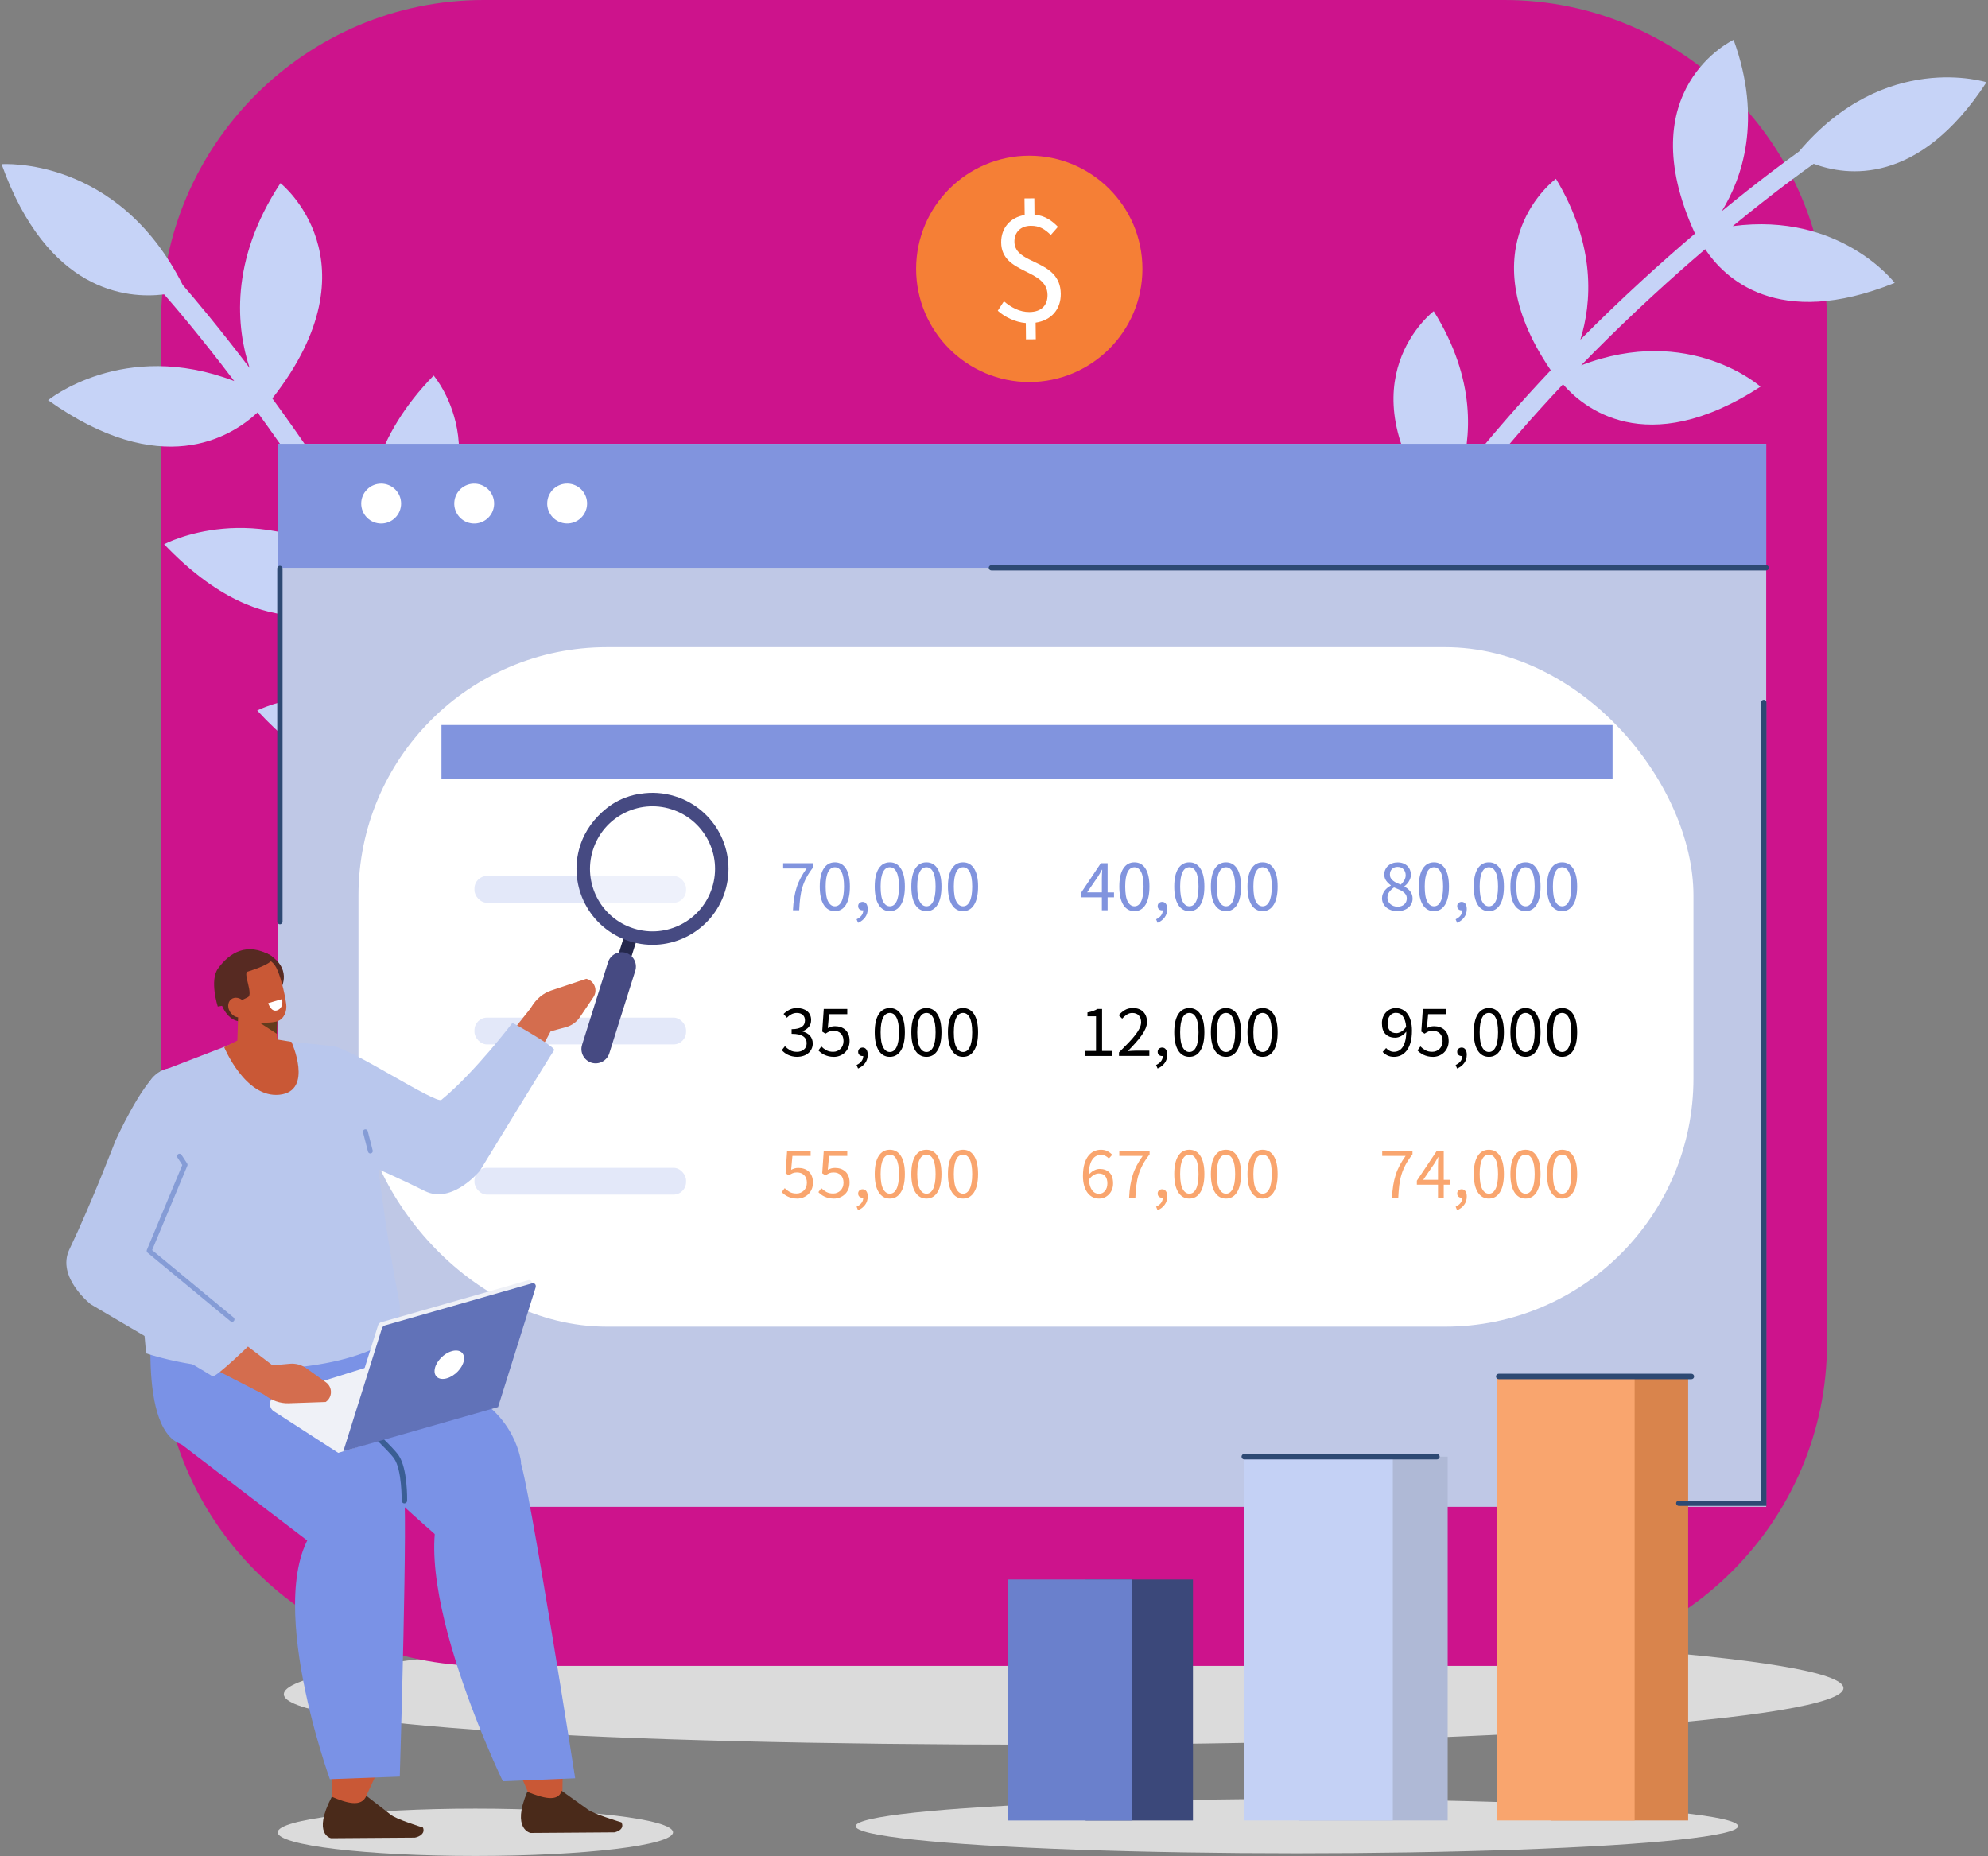 <?xml version="1.0" encoding="UTF-8"?><svg id="Layer_2" xmlns="http://www.w3.org/2000/svg" viewBox="0 0 630 588.16"><rect x="0" y="0" width="630" height="588.16" fill="#808080" stroke="none"/><defs><style>.cls-1,.cls-2{fill:none;}.cls-2{opacity:.38;}.cls-3{fill:#f57f36;}.cls-4{fill:#f9a56e;}.cls-5{fill:#e3e8f9;}.cls-6,.cls-7{fill:#fff;}.cls-8,.cls-9{fill:#eff1f7;}.cls-10{fill:#8194de;}.cls-11{fill:#6a80cc;}.cls-12{fill:#8c8073;}.cls-13{fill:#859cd6;}.cls-14{fill:#bfc8e6;}.cls-15{fill:#cd138c;}.cls-16{fill:#c4d1f5;}.cls-17{fill:#dbdbdb;}.cls-18,.cls-19{fill:#d46d4e;}.cls-20{fill:#afb9d6;}.cls-21{fill:#d9844c;}.cls-22{fill:#c6d3f7;}.cls-23,.cls-24{fill:#c95836;}.cls-25{fill:#25284d;}.cls-26{fill:#464a82;}.cls-27{fill:#2d4973;}.cls-28{fill:#3b487a;}.cls-29{fill:#3a5e94;}.cls-30{fill:#7a92e6;}.cls-31{fill:#572a22;}.cls-31,.cls-32,.cls-33,.cls-34,.cls-24,.cls-19,.cls-35,.cls-9,.cls-7{fill-rule:evenodd;}.cls-32{fill:#633c1d;}.cls-33{fill:#4a2a1a;}.cls-34{fill:#6172b8;}.cls-35{fill:#b9c7ed;}</style></defs><g id="image"><rect class="cls-1" width="630" height="580"/><path class="cls-17" d="m584.19,534.95c0,9.92-113.6,17.95-253.74,17.95-140.14,0-240.51-6.09-240.51-16.01,0-9.92,100.38-19.9,240.51-19.9,140.14,0,253.74,8.04,253.74,17.95Z"/><path class="cls-15" d="m476.75,527.93c56.23,0,102.23-45.97,102.23-102.2V102.2c0-56.21-46-102.2-102.23-102.2H153.25C97.02,0,51.02,46,51.02,102.2v323.52c0,56.24,46,102.2,102.23,102.2h323.5Z"/><path class="cls-22" d="m454.33,98.59c13.61,21.76,11.96,40.36,8.34,51.94,9.64-12.19,19.44-23.32,28.77-33.2-27.13-39.76,1.64-60.67,1.64-60.67,12.8,21.32,11.33,39.41,7.74,50.99.04-.04.09-.09.13-.13,12.92-13.01,25.38-24.28,36.2-33.49-21.06-45.88,12.23-61.41,12.23-61.41,9.28,25.53,2.58,44.03-3.74,54.31,11.58-9.5,20.4-15.99,24.48-18.92,27.21-32.24,59.39-21.93,59.39-21.93-21.55,33.01-44.44,29.7-54.75,25.83-3.2,2.26-12.69,9.11-25.66,19.76,34.16-4.53,51.33,17.98,51.33,17.98-37.29,15.05-54.11-1.72-60.05-10.68-10.59,9.04-22.75,20.07-35.35,32.76-1.31,1.32-2.63,2.67-3.97,4.05,34.38-13.22,56.85,6.76,56.85,6.76-36.49,23.68-56.57,6.24-62.59-.76-9.78,10.38-20.08,22.16-30.14,35.08,33.15-12.48,55.19,6.41,55.19,6.41-33.92,22.9-53.98,9.16-61.35,1.71-21.03,28.34-40.29,61.62-50.64,97.62-.45,1.56-2.07,2.46-3.63,2.01-.31-.09-.6-.23-.85-.4-1.01-.69-1.52-1.98-1.16-3.23,10.66-37.08,30.53-71.26,52.14-100.25-29.59-40.17-.52-62.13-.52-62.13Z"/><path class="cls-22" d="m167.9,173.29c-19.94,19.63-22.91,39.78-22,52.97-7.13-15.37-14.71-29.65-22.1-42.49,38.84-35.3,13.63-64.76,13.63-64.76-18.97,19.37-21.99,38.93-21.12,52.11-.03-.06-.07-.12-.1-.17-10.41-17.06-20.77-32.18-29.91-44.69,33.95-43.33,2.58-68.22,2.58-68.22-16.3,24.72-13.88,46.05-9.79,58.54-9.88-13.01-17.58-22.12-21.17-26.26C37.23,49.25.5,52.03.5,52.03c14.49,40.46,39.61,42.74,51.52,41.26,2.82,3.2,11.15,12.87,22.21,27.46-35.08-13.45-58.99,6.07-58.99,6.07,35.74,25.4,57.82,11.88,66.39,3.88,8.94,12.27,19.04,27.04,29.19,43.69,1.05,1.73,2.12,3.5,3.19,5.3-33.11-22.73-62-7.23-62-7.23,32.71,34.35,58.41,20.95,66.57,15.04,7.75,13.49,15.68,28.58,23.08,44.84-31.99-21.63-60.15-7.18-60.15-7.18,30.17,32.88,54.92,23.38,64.63,17.35,15.12,35.38,27.13,75.55,28.98,116.35.08,1.76,1.58,3.13,3.34,3.05.35-.02.69-.09,1-.21,1.25-.48,2.11-1.72,2.05-3.13-1.91-42.02-14.33-83.3-29.9-119.52,41.55-35.11,16.29-65.76,16.29-65.76Z"/><rect class="cls-14" x="88.09" y="140.64" width="471.62" height="336.87"/><rect class="cls-10" x="88.09" y="140.64" width="471.62" height="39.3"/><circle class="cls-6" cx="120.79" cy="159.58" r="6.32" transform="translate(-77.46 132.16) rotate(-45)"/><circle class="cls-6" cx="150.27" cy="159.58" r="6.32" transform="translate(-31.32 282.35) rotate(-80.78)"/><circle class="cls-6" cx="179.75" cy="159.58" r="6.32" transform="translate(-16.87 297.86) rotate(-76.72)"/><rect class="cls-6" x="113.6" y="205.1" width="423.06" height="215.32" rx="78.69" ry="78.69"/><rect class="cls-10" x="139.9" y="229.76" width="371.12" height="17.19"/><rect class="cls-5" x="150.36" y="277.59" width="67.06" height="8.49" rx="3.98" ry="3.98"/><rect class="cls-5" x="150.36" y="322.49" width="67.06" height="8.49" rx="3.98" ry="3.98"/><rect class="cls-5" x="150.36" y="370.08" width="67.06" height="8.49" rx="3.98" ry="3.98"/><path class="cls-10" d="m251.66,284.61c.19-1.17.45-2.28.78-3.33.33-1.05.76-2.07,1.28-3.05.52-.98,1.15-1.98,1.88-3.01h-7.42v-1.66h9.6v1.19c-.89,1.12-1.61,2.2-2.16,3.22-.55,1.03-.99,2.07-1.32,3.14-.33,1.07-.56,2.2-.71,3.39-.15,1.19-.25,2.51-.32,3.96h-1.98c.06-1.4.19-2.69.37-3.85Z"/><path class="cls-10" d="m264.57,288.74c-1.51,0-2.69-.67-3.53-2.01-.84-1.34-1.26-3.26-1.26-5.77s.42-4.41,1.26-5.72c.84-1.31,2.02-1.96,3.53-1.96s2.66.65,3.5,1.96c.84,1.31,1.26,3.22,1.26,5.72s-.42,4.43-1.26,5.77c-.84,1.34-2.01,2.01-3.5,2.01Zm0-1.54c.44,0,.83-.12,1.18-.36.35-.24.65-.62.91-1.12.26-.51.46-1.15.6-1.94.14-.79.21-1.72.21-2.81s-.07-2.02-.21-2.8c-.14-.78-.34-1.41-.6-1.9-.26-.49-.56-.85-.91-1.09-.35-.23-.74-.35-1.18-.35s-.83.12-1.19.35c-.36.23-.67.6-.92,1.09-.26.49-.46,1.12-.6,1.9-.14.78-.21,1.71-.21,2.8,0,2.18.27,3.76.81,4.75.54.99,1.24,1.48,2.11,1.48Z"/><path class="cls-10" d="m271.46,291.31c.65-.3,1.17-.69,1.54-1.17.37-.48.56-1.04.56-1.68-.05.02-.12.02-.23.02-.37,0-.7-.11-.97-.34-.27-.23-.41-.56-.41-.99s.14-.75.42-.99c.28-.24.61-.36,1-.36.5,0,.89.2,1.18.61.29.4.43.96.43,1.66,0,1.01-.27,1.89-.82,2.64-.55.75-1.29,1.32-2.24,1.73l-.47-1.12Z"/><path class="cls-10" d="m281.99,288.74c-1.51,0-2.69-.67-3.53-2.01-.84-1.34-1.26-3.26-1.26-5.77s.42-4.41,1.26-5.72c.84-1.31,2.02-1.96,3.53-1.96s2.66.65,3.5,1.96c.84,1.31,1.26,3.22,1.26,5.72s-.42,4.43-1.26,5.77c-.84,1.34-2.01,2.01-3.5,2.01Zm0-1.54c.44,0,.83-.12,1.18-.36.35-.24.65-.62.91-1.12.26-.51.46-1.15.6-1.94.14-.79.21-1.72.21-2.81s-.07-2.02-.21-2.8c-.14-.78-.34-1.41-.6-1.9-.26-.49-.56-.85-.91-1.09-.35-.23-.74-.35-1.18-.35s-.83.12-1.19.35c-.36.23-.67.6-.92,1.09-.26.49-.46,1.12-.6,1.9-.14.78-.21,1.71-.21,2.8,0,2.18.27,3.76.81,4.75.54.99,1.24,1.48,2.11,1.48Z"/><path class="cls-10" d="m293.59,288.74c-1.51,0-2.69-.67-3.53-2.01-.84-1.34-1.26-3.26-1.26-5.77s.42-4.41,1.26-5.72c.84-1.31,2.02-1.96,3.53-1.96s2.66.65,3.5,1.96c.84,1.31,1.26,3.22,1.26,5.72s-.42,4.43-1.26,5.77c-.84,1.34-2.01,2.01-3.5,2.01Zm0-1.54c.44,0,.83-.12,1.18-.36.35-.24.65-.62.91-1.12.26-.51.46-1.15.6-1.94.14-.79.21-1.72.21-2.81s-.07-2.02-.21-2.8c-.14-.78-.34-1.41-.6-1.9-.26-.49-.56-.85-.91-1.09-.35-.23-.74-.35-1.18-.35s-.83.12-1.19.35c-.36.23-.67.6-.92,1.09-.26.49-.46,1.12-.6,1.9-.14.78-.21,1.71-.21,2.8,0,2.18.27,3.76.81,4.75.54.99,1.24,1.48,2.11,1.48Z"/><path class="cls-10" d="m305.19,288.74c-1.51,0-2.69-.67-3.53-2.01-.84-1.34-1.26-3.26-1.26-5.77s.42-4.41,1.26-5.72c.84-1.31,2.02-1.96,3.53-1.96s2.66.65,3.5,1.96c.84,1.31,1.26,3.22,1.26,5.72s-.42,4.43-1.26,5.77c-.84,1.34-2.01,2.01-3.5,2.01Zm0-1.54c.44,0,.83-.12,1.18-.36.35-.24.65-.62.91-1.12.26-.51.46-1.15.6-1.94.14-.79.21-1.72.21-2.81s-.07-2.02-.21-2.8c-.14-.78-.34-1.41-.6-1.9-.26-.49-.56-.85-.91-1.09-.35-.23-.74-.35-1.18-.35s-.83.12-1.19.35c-.36.23-.67.6-.92,1.09-.26.49-.46,1.12-.6,1.9-.14.78-.21,1.71-.21,2.8,0,2.18.27,3.76.81,4.75.54.99,1.24,1.48,2.11,1.48Z"/><path class="cls-10" d="m353.03,284.35h-2.03v4.11h-1.82v-4.11h-6.7v-1.26l6.37-9.53h2.15v9.25h2.03v1.54Zm-3.85-1.54v-4.32c0-.4.01-.88.03-1.44.02-.55.05-1.03.08-1.44h-.09c-.19.36-.38.71-.58,1.05-.2.34-.41.69-.63,1.05l-3.48,5.09h4.67Z"/><path class="cls-10" d="m359.5,288.74c-1.51,0-2.69-.67-3.53-2.01-.84-1.34-1.26-3.26-1.26-5.77s.42-4.41,1.26-5.72c.84-1.31,2.02-1.96,3.53-1.96s2.66.65,3.5,1.96c.84,1.31,1.26,3.22,1.26,5.72s-.42,4.43-1.26,5.77c-.84,1.34-2.01,2.01-3.5,2.01Zm0-1.54c.44,0,.83-.12,1.18-.36.35-.24.65-.62.91-1.12.26-.51.46-1.15.6-1.94.14-.79.21-1.72.21-2.81s-.07-2.02-.21-2.8c-.14-.78-.34-1.41-.6-1.9-.26-.49-.56-.85-.91-1.09-.35-.23-.74-.35-1.18-.35s-.83.12-1.19.35c-.36.23-.67.6-.92,1.09-.26.49-.46,1.12-.6,1.9-.14.78-.21,1.71-.21,2.8,0,2.18.27,3.76.81,4.75.54.99,1.24,1.48,2.11,1.48Z"/><path class="cls-10" d="m366.38,291.31c.65-.3,1.17-.69,1.54-1.17.37-.48.56-1.04.56-1.68-.05.02-.12.02-.23.02-.37,0-.7-.11-.97-.34-.27-.23-.41-.56-.41-.99s.14-.75.42-.99c.28-.24.61-.36,1-.36.5,0,.89.2,1.18.61.29.4.43.96.43,1.66,0,1.01-.27,1.89-.82,2.64-.55.75-1.29,1.32-2.24,1.73l-.47-1.12Z"/><path class="cls-10" d="m376.91,288.74c-1.51,0-2.69-.67-3.53-2.01-.84-1.34-1.26-3.26-1.26-5.77s.42-4.41,1.26-5.72c.84-1.31,2.02-1.96,3.53-1.96s2.66.65,3.5,1.96c.84,1.31,1.26,3.22,1.26,5.72s-.42,4.43-1.26,5.77c-.84,1.34-2.01,2.01-3.5,2.01Zm0-1.54c.44,0,.83-.12,1.18-.36.35-.24.65-.62.91-1.12.26-.51.46-1.15.6-1.94.14-.79.21-1.72.21-2.81s-.07-2.02-.21-2.8c-.14-.78-.34-1.41-.6-1.9-.26-.49-.56-.85-.91-1.09-.35-.23-.74-.35-1.18-.35s-.83.12-1.19.35c-.36.23-.67.6-.92,1.09-.26.49-.46,1.12-.6,1.9-.14.78-.21,1.71-.21,2.8,0,2.18.27,3.76.81,4.75.54.99,1.24,1.48,2.11,1.48Z"/><path class="cls-10" d="m388.52,288.74c-1.51,0-2.69-.67-3.53-2.01-.84-1.34-1.26-3.26-1.26-5.77s.42-4.41,1.26-5.72c.84-1.31,2.02-1.96,3.53-1.96s2.66.65,3.5,1.96c.84,1.31,1.26,3.22,1.26,5.72s-.42,4.43-1.26,5.77c-.84,1.34-2.01,2.01-3.5,2.01Zm0-1.54c.44,0,.83-.12,1.18-.36.35-.24.65-.62.91-1.12s.46-1.15.6-1.94c.14-.79.21-1.72.21-2.81s-.07-2.02-.21-2.8c-.14-.78-.34-1.41-.6-1.9-.26-.49-.56-.85-.91-1.09-.35-.23-.74-.35-1.18-.35s-.83.12-1.19.35c-.36.23-.67.6-.92,1.09-.26.49-.46,1.12-.6,1.9-.14.78-.21,1.71-.21,2.8,0,2.18.27,3.76.81,4.75.54.99,1.24,1.48,2.11,1.48Z"/><path class="cls-10" d="m400.12,288.74c-1.51,0-2.69-.67-3.53-2.01-.84-1.34-1.26-3.26-1.26-5.77s.42-4.41,1.26-5.72c.84-1.31,2.02-1.96,3.53-1.96s2.66.65,3.5,1.96c.84,1.31,1.26,3.22,1.26,5.72s-.42,4.43-1.26,5.77c-.84,1.34-2.01,2.01-3.5,2.01Zm0-1.54c.44,0,.83-.12,1.18-.36.35-.24.65-.62.91-1.12s.46-1.15.6-1.94c.14-.79.21-1.72.21-2.81s-.07-2.02-.21-2.8c-.14-.78-.34-1.41-.6-1.9-.26-.49-.56-.85-.91-1.09-.35-.23-.74-.35-1.18-.35s-.83.12-1.19.35c-.36.23-.67.6-.92,1.09-.26.49-.46,1.12-.6,1.9-.14.78-.21,1.71-.21,2.8,0,2.18.27,3.76.81,4.75.54.99,1.24,1.48,2.11,1.48Z"/><path class="cls-10" d="m442.84,288.74c-.7,0-1.35-.1-1.95-.3-.6-.2-1.11-.49-1.54-.85-.43-.37-.77-.8-1.02-1.3-.25-.5-.37-1.04-.37-1.63,0-.48.08-.93.24-1.34.16-.41.37-.79.63-1.12.26-.33.55-.63.89-.89.33-.26.68-.48,1.04-.67v-.09c-.55-.39-1.03-.86-1.45-1.41-.42-.55-.63-1.23-.63-2.02,0-.58.11-1.1.33-1.56.22-.47.51-.87.89-1.2.37-.33.82-.6,1.33-.78.51-.19,1.07-.28,1.68-.28.65,0,1.24.1,1.75.29.51.19.95.47,1.32.82s.65.77.84,1.26c.19.49.29,1.02.29,1.6,0,.39-.07.76-.2,1.12-.13.36-.3.69-.49,1-.19.31-.41.59-.65.84-.24.25-.48.46-.71.63v.09c.33.19.65.4.96.64.31.24.59.51.83.82.24.3.44.65.58,1.04.15.39.22.83.22,1.33,0,.56-.12,1.08-.35,1.56-.23.48-.56.9-.98,1.26-.42.36-.93.64-1.52.84-.59.2-1.25.3-1.96.3Zm.05-1.42c.87,0,1.58-.24,2.11-.72.54-.48.81-1.11.81-1.89,0-.48-.11-.9-.33-1.24-.22-.34-.51-.64-.89-.9-.37-.26-.81-.49-1.3-.7-.49-.21-1-.42-1.53-.64-.59.4-1.09.88-1.48,1.41-.4.54-.6,1.15-.6,1.83,0,.42.08.8.25,1.14.16.34.39.64.68.9.29.26.63.45,1.02.6.39.14.81.21,1.26.21Zm1-6.98c.5-.45.88-.93,1.16-1.42.27-.5.41-1.02.41-1.56,0-.75-.23-1.37-.68-1.88s-1.09-.76-1.91-.76c-.7,0-1.28.22-1.73.65-.45.44-.68,1.02-.68,1.75,0,.45.09.84.28,1.16.19.32.44.6.76.85.32.25.68.47,1.1.67.41.19.84.38,1.3.55Z"/><path class="cls-10" d="m454.42,288.74c-1.51,0-2.69-.67-3.53-2.01-.84-1.34-1.26-3.26-1.26-5.77s.42-4.41,1.26-5.72c.84-1.31,2.02-1.96,3.53-1.96s2.66.65,3.5,1.96c.84,1.31,1.26,3.22,1.26,5.72s-.42,4.43-1.26,5.77c-.84,1.34-2.01,2.01-3.5,2.01Zm0-1.54c.44,0,.83-.12,1.18-.36.35-.24.65-.62.91-1.12s.46-1.15.6-1.94c.14-.79.21-1.72.21-2.81s-.07-2.02-.21-2.8c-.14-.78-.34-1.41-.6-1.9-.26-.49-.56-.85-.91-1.09-.35-.23-.74-.35-1.18-.35s-.83.12-1.19.35c-.36.23-.67.6-.92,1.09-.26.49-.46,1.12-.6,1.9-.14.78-.21,1.71-.21,2.8,0,2.18.27,3.76.81,4.75.54.99,1.24,1.48,2.11,1.48Z"/><path class="cls-10" d="m461.3,291.31c.65-.3,1.17-.69,1.54-1.17.37-.48.56-1.04.56-1.68-.05.02-.12.02-.23.02-.37,0-.7-.11-.97-.34-.27-.23-.41-.56-.41-.99s.14-.75.42-.99c.28-.24.61-.36,1-.36.5,0,.89.2,1.18.61.29.4.43.96.43,1.66,0,1.01-.27,1.89-.82,2.64-.55.75-1.29,1.32-2.24,1.73l-.47-1.12Z"/><path class="cls-10" d="m471.83,288.74c-1.51,0-2.69-.67-3.53-2.01-.84-1.34-1.26-3.26-1.26-5.77s.42-4.41,1.26-5.72c.84-1.31,2.02-1.96,3.53-1.96s2.66.65,3.5,1.96c.84,1.31,1.26,3.22,1.26,5.72s-.42,4.43-1.26,5.77c-.84,1.34-2.01,2.01-3.5,2.01Zm0-1.54c.44,0,.83-.12,1.18-.36.35-.24.65-.62.91-1.12s.46-1.15.6-1.94c.14-.79.21-1.72.21-2.81s-.07-2.02-.21-2.8c-.14-.78-.34-1.41-.6-1.9-.26-.49-.56-.85-.91-1.09-.35-.23-.74-.35-1.18-.35s-.83.12-1.19.35c-.36.23-.67.6-.92,1.09-.26.49-.46,1.12-.6,1.9-.14.78-.21,1.71-.21,2.8,0,2.18.27,3.76.81,4.75.54.99,1.24,1.48,2.11,1.48Z"/><path class="cls-10" d="m483.44,288.74c-1.51,0-2.69-.67-3.53-2.01-.84-1.34-1.26-3.26-1.26-5.77s.42-4.41,1.26-5.72c.84-1.31,2.02-1.96,3.53-1.96s2.66.65,3.5,1.96c.84,1.31,1.26,3.22,1.26,5.72s-.42,4.43-1.26,5.77c-.84,1.34-2.01,2.01-3.5,2.01Zm0-1.54c.44,0,.83-.12,1.18-.36.35-.24.65-.62.91-1.12.26-.51.46-1.15.6-1.94.14-.79.21-1.72.21-2.81s-.07-2.02-.21-2.8c-.14-.78-.34-1.41-.6-1.9-.26-.49-.56-.85-.91-1.09-.35-.23-.74-.35-1.18-.35s-.83.12-1.19.35c-.36.23-.67.6-.92,1.09-.26.49-.46,1.12-.6,1.9-.14.78-.21,1.71-.21,2.8,0,2.18.27,3.76.81,4.75.54.99,1.24,1.48,2.11,1.48Z"/><path class="cls-10" d="m495.04,288.74c-1.51,0-2.69-.67-3.53-2.01-.84-1.34-1.26-3.26-1.26-5.77s.42-4.41,1.26-5.72c.84-1.31,2.02-1.96,3.53-1.96s2.66.65,3.5,1.96c.84,1.31,1.26,3.22,1.26,5.72s-.42,4.43-1.26,5.77c-.84,1.34-2.01,2.01-3.5,2.01Zm0-1.54c.44,0,.83-.12,1.18-.36.35-.24.65-.62.91-1.12.26-.51.46-1.15.6-1.94.14-.79.21-1.72.21-2.81s-.07-2.02-.21-2.8c-.14-.78-.34-1.41-.6-1.9-.26-.49-.56-.85-.91-1.09-.35-.23-.74-.35-1.18-.35s-.83.12-1.19.35c-.36.23-.67.6-.92,1.09-.26.49-.46,1.12-.6,1.9-.14.78-.21,1.71-.21,2.8,0,2.18.27,3.76.81,4.75.54.99,1.24,1.48,2.11,1.48Z"/><path d="m252.66,334.92c-.59,0-1.13-.06-1.62-.18-.49-.12-.94-.27-1.34-.47-.41-.19-.77-.42-1.09-.67-.32-.25-.6-.51-.85-.79l.98-1.26c.45.47.98.88,1.58,1.24.6.36,1.34.54,2.23.54s1.64-.25,2.22-.74c.58-.49.86-1.16.86-2,0-.44-.08-.84-.25-1.2-.16-.37-.43-.68-.81-.95-.37-.26-.86-.47-1.47-.61-.61-.14-1.35-.21-2.24-.21v-1.47c.79,0,1.46-.07,2-.21.54-.14.97-.33,1.31-.58.33-.25.57-.55.71-.89.14-.34.21-.71.21-1.1,0-.73-.23-1.31-.69-1.73-.46-.42-1.09-.63-1.88-.63-.62,0-1.19.14-1.72.42-.52.28-1.01.65-1.46,1.1l-1.03-1.21c.58-.54,1.21-.99,1.9-1.34.69-.35,1.48-.53,2.37-.53.65,0,1.25.09,1.8.26.54.17,1.02.42,1.41.74.4.32.7.71.92,1.18.22.47.33,1,.33,1.61,0,.9-.25,1.64-.75,2.22-.5.58-1.15,1.02-1.96,1.33v.09c.45.11.87.27,1.26.48.39.21.73.48,1.03.79.3.32.53.69.69,1.11.16.42.25.89.25,1.4,0,.65-.13,1.25-.39,1.77-.26.53-.61.98-1.05,1.34-.44.37-.96.65-1.55.84-.59.19-1.23.29-1.91.29Z"/><path d="m264.22,334.92c-.59,0-1.13-.06-1.62-.18-.49-.12-.93-.27-1.33-.46-.4-.19-.76-.4-1.07-.64-.32-.24-.6-.49-.85-.76l.93-1.26c.44.45.95.85,1.55,1.19.6.34,1.33.51,2.21.51.45,0,.88-.08,1.27-.25.4-.16.74-.39,1.04-.69.3-.3.53-.65.7-1.07.17-.42.26-.89.26-1.4,0-1.03-.29-1.83-.86-2.4-.58-.58-1.35-.86-2.31-.86-.51,0-.95.08-1.32.23-.37.16-.77.38-1.23.68l-1.03-.65.49-7.17h7.45v1.66h-5.77l-.4,4.41c.36-.19.72-.33,1.07-.44s.76-.16,1.21-.16c.64,0,1.24.09,1.8.28.56.19,1.05.47,1.47.85.42.38.75.86.99,1.45.24.58.36,1.28.36,2.09s-.14,1.53-.42,2.15c-.28.62-.65,1.15-1.12,1.58-.47.43-1,.75-1.6.98-.6.23-1.23.34-1.88.34Z"/><path d="m271.46,337.49c.65-.3,1.17-.69,1.54-1.17.37-.48.56-1.04.56-1.68-.05.02-.12.02-.23.02-.37,0-.7-.11-.97-.34-.27-.23-.41-.56-.41-.99s.14-.75.42-.99c.28-.24.61-.36,1-.36.5,0,.89.2,1.18.61.29.4.43.96.43,1.66,0,1.01-.27,1.89-.82,2.64-.55.75-1.29,1.32-2.24,1.73l-.47-1.12Z"/><path d="m281.99,334.92c-1.51,0-2.69-.67-3.53-2.01-.84-1.34-1.26-3.26-1.26-5.77s.42-4.41,1.26-5.72c.84-1.31,2.02-1.96,3.53-1.96s2.66.65,3.5,1.96c.84,1.31,1.26,3.22,1.26,5.72s-.42,4.43-1.26,5.77c-.84,1.34-2.01,2.01-3.5,2.01Zm0-1.54c.44,0,.83-.12,1.18-.36.35-.24.65-.62.91-1.12.26-.51.46-1.15.6-1.94.14-.79.21-1.72.21-2.81s-.07-2.02-.21-2.8c-.14-.78-.34-1.41-.6-1.9-.26-.49-.56-.85-.91-1.09-.35-.23-.74-.35-1.18-.35s-.83.12-1.19.35c-.36.23-.67.6-.92,1.09-.26.49-.46,1.12-.6,1.9-.14.78-.21,1.71-.21,2.8,0,2.18.27,3.76.81,4.75.54.99,1.24,1.48,2.11,1.48Z"/><path d="m293.59,334.92c-1.51,0-2.69-.67-3.53-2.01-.84-1.34-1.26-3.26-1.26-5.77s.42-4.41,1.26-5.72c.84-1.31,2.02-1.96,3.53-1.96s2.66.65,3.5,1.96c.84,1.31,1.26,3.22,1.26,5.72s-.42,4.43-1.26,5.77c-.84,1.34-2.01,2.01-3.5,2.01Zm0-1.54c.44,0,.83-.12,1.18-.36.35-.24.65-.62.91-1.12.26-.51.46-1.15.6-1.94.14-.79.21-1.72.21-2.81s-.07-2.02-.21-2.8c-.14-.78-.34-1.41-.6-1.9-.26-.49-.56-.85-.91-1.09-.35-.23-.74-.35-1.18-.35s-.83.12-1.19.35c-.36.23-.67.6-.92,1.09-.26.49-.46,1.12-.6,1.9-.14.78-.21,1.71-.21,2.8,0,2.18.27,3.76.81,4.75.54.99,1.24,1.48,2.11,1.48Z"/><path d="m305.19,334.92c-1.51,0-2.69-.67-3.53-2.01-.84-1.34-1.26-3.26-1.26-5.77s.42-4.41,1.26-5.72c.84-1.31,2.02-1.96,3.53-1.96s2.66.65,3.5,1.96c.84,1.31,1.26,3.22,1.26,5.72s-.42,4.43-1.26,5.77c-.84,1.34-2.01,2.01-3.5,2.01Zm0-1.54c.44,0,.83-.12,1.18-.36.35-.24.65-.62.91-1.12.26-.51.46-1.15.6-1.94.14-.79.21-1.72.21-2.81s-.07-2.02-.21-2.8c-.14-.78-.34-1.41-.6-1.9-.26-.49-.56-.85-.91-1.09-.35-.23-.74-.35-1.18-.35s-.83.12-1.19.35c-.36.23-.67.6-.92,1.09-.26.49-.46,1.12-.6,1.9-.14.78-.21,1.71-.21,2.8,0,2.18.27,3.76.81,4.75.54.99,1.24,1.48,2.11,1.48Z"/><path d="m343.92,333.05h3.41v-10.97h-2.71v-1.24c.68-.12,1.28-.28,1.79-.46.51-.18.96-.39,1.37-.64h1.47v13.31h3.08v1.59h-8.41v-1.59Z"/><path d="m354.62,333.5c1.12-1.12,2.12-2.13,2.99-3.04.87-.9,1.6-1.74,2.19-2.51.59-.77,1.04-1.48,1.35-2.13.31-.65.47-1.27.47-1.88,0-.86-.23-1.56-.7-2.1-.47-.54-1.18-.82-2.12-.82-.62,0-1.2.18-1.73.53-.53.35-1.01.77-1.45,1.27l-1.1-1.1c.62-.69,1.28-1.23,1.98-1.65.7-.41,1.54-.62,2.52-.62,1.39,0,2.47.4,3.27,1.2.79.8,1.19,1.86,1.19,3.19,0,.7-.15,1.4-.46,2.11-.3.71-.72,1.44-1.26,2.19-.54.75-1.18,1.54-1.91,2.36-.74.82-1.55,1.69-2.44,2.6.4-.03.82-.06,1.26-.09.44-.03.85-.05,1.24-.05h4.32v1.66h-9.62v-1.14Z"/><path d="m366.38,337.49c.65-.3,1.17-.69,1.54-1.17.37-.48.56-1.04.56-1.68-.05.02-.12.02-.23.02-.37,0-.7-.11-.97-.34-.27-.23-.41-.56-.41-.99s.14-.75.42-.99c.28-.24.61-.36,1-.36.5,0,.89.2,1.18.61.29.4.43.96.43,1.66,0,1.01-.27,1.89-.82,2.64-.55.75-1.29,1.32-2.24,1.73l-.47-1.12Z"/><path d="m376.91,334.92c-1.51,0-2.69-.67-3.53-2.01-.84-1.34-1.26-3.26-1.26-5.77s.42-4.41,1.26-5.72c.84-1.31,2.02-1.96,3.53-1.96s2.66.65,3.5,1.96c.84,1.31,1.26,3.22,1.26,5.72s-.42,4.43-1.26,5.77c-.84,1.34-2.01,2.01-3.5,2.01Zm0-1.54c.44,0,.83-.12,1.18-.36.35-.24.65-.62.91-1.12.26-.51.46-1.15.6-1.94.14-.79.21-1.72.21-2.81s-.07-2.02-.21-2.8c-.14-.78-.34-1.41-.6-1.9-.26-.49-.56-.85-.91-1.09-.35-.23-.74-.35-1.18-.35s-.83.12-1.19.35c-.36.23-.67.6-.92,1.09-.26.49-.46,1.12-.6,1.9-.14.78-.21,1.71-.21,2.8,0,2.18.27,3.76.81,4.75.54.99,1.24,1.48,2.11,1.48Z"/><path d="m388.52,334.92c-1.51,0-2.69-.67-3.53-2.01-.84-1.34-1.26-3.26-1.26-5.77s.42-4.41,1.26-5.72c.84-1.31,2.02-1.96,3.53-1.96s2.66.65,3.5,1.96c.84,1.31,1.26,3.22,1.26,5.72s-.42,4.43-1.26,5.77c-.84,1.34-2.01,2.01-3.5,2.01Zm0-1.54c.44,0,.83-.12,1.18-.36.35-.24.65-.62.91-1.12s.46-1.15.6-1.94c.14-.79.21-1.72.21-2.81s-.07-2.02-.21-2.8c-.14-.78-.34-1.41-.6-1.9-.26-.49-.56-.85-.91-1.09-.35-.23-.74-.35-1.18-.35s-.83.12-1.19.35c-.36.23-.67.6-.92,1.09-.26.49-.46,1.12-.6,1.9-.14.78-.21,1.71-.21,2.8,0,2.18.27,3.76.81,4.75.54.99,1.24,1.48,2.11,1.48Z"/><path d="m400.12,334.92c-1.51,0-2.69-.67-3.53-2.01-.84-1.34-1.26-3.26-1.26-5.77s.42-4.41,1.26-5.72c.84-1.31,2.02-1.96,3.53-1.96s2.66.65,3.5,1.96c.84,1.31,1.26,3.22,1.26,5.72s-.42,4.43-1.26,5.77c-.84,1.34-2.01,2.01-3.5,2.01Zm0-1.54c.44,0,.83-.12,1.18-.36.35-.24.65-.62.91-1.12s.46-1.15.6-1.94c.14-.79.21-1.72.21-2.81s-.07-2.02-.21-2.8c-.14-.78-.34-1.41-.6-1.9-.26-.49-.56-.85-.91-1.09-.35-.23-.74-.35-1.18-.35s-.83.12-1.19.35c-.36.23-.67.6-.92,1.09-.26.49-.46,1.12-.6,1.9-.14.78-.21,1.71-.21,2.8,0,2.18.27,3.76.81,4.75.54.99,1.24,1.48,2.11,1.48Z"/><path d="m439.26,332.14c.31.36.68.65,1.11.86.43.22.88.33,1.34.33.53,0,1.03-.11,1.49-.33.47-.22.88-.58,1.24-1.09.36-.51.65-1.16.86-1.97.22-.81.33-1.81.35-3.01-.47.59-1.01,1.06-1.63,1.4-.62.34-1.25.51-1.87.51-1.29,0-2.32-.38-3.08-1.14-.76-.76-1.14-1.91-1.14-3.45,0-.72.12-1.37.35-1.95.23-.58.55-1.09.95-1.51s.86-.75,1.4-.98c.54-.23,1.1-.35,1.69-.35.73,0,1.41.15,2.04.44.63.3,1.18.74,1.63,1.34.46.6.82,1.35,1.07,2.24.26.9.39,1.94.39,3.14,0,1.49-.16,2.77-.47,3.82-.31,1.05-.73,1.91-1.26,2.57-.53.66-1.13,1.14-1.81,1.45-.68.3-1.39.46-2.14.46-.79,0-1.49-.15-2.09-.44-.6-.3-1.1-.67-1.51-1.12l1.07-1.21Zm3.22-4.74c.48,0,1-.15,1.55-.46.55-.3,1.08-.81,1.58-1.53-.12-1.46-.47-2.57-1.03-3.32-.56-.75-1.32-1.12-2.26-1.12-.36,0-.7.08-1.02.23-.32.16-.6.38-.83.67-.23.29-.42.63-.55,1.04-.13.4-.2.85-.2,1.33,0,.98.23,1.75.68,2.31.45.56,1.14.84,2.08.84Z"/><path d="m454.07,334.92c-.59,0-1.13-.06-1.62-.18-.49-.12-.93-.27-1.33-.46-.4-.19-.76-.4-1.07-.64-.32-.24-.6-.49-.85-.76l.93-1.26c.44.45.95.85,1.55,1.19.6.34,1.33.51,2.21.51.45,0,.88-.08,1.27-.25.4-.16.74-.39,1.04-.69.3-.3.53-.65.7-1.07.17-.42.26-.89.26-1.4,0-1.03-.29-1.83-.86-2.4s-1.35-.86-2.31-.86c-.51,0-.95.08-1.32.23-.37.16-.77.38-1.23.68l-1.03-.65.49-7.17h7.45v1.66h-5.77l-.4,4.41c.36-.19.72-.33,1.07-.44s.76-.16,1.21-.16c.64,0,1.24.09,1.8.28.56.19,1.05.47,1.47.85.42.38.75.86.99,1.45.24.58.36,1.28.36,2.09s-.14,1.53-.42,2.15c-.28.62-.65,1.15-1.12,1.58-.47.43-1,.75-1.6.98-.6.23-1.23.34-1.88.34Z"/><path d="m461.3,337.49c.65-.3,1.17-.69,1.54-1.17.37-.48.56-1.04.56-1.68-.05.02-.12.02-.23.02-.37,0-.7-.11-.97-.34-.27-.23-.41-.56-.41-.99s.14-.75.42-.99c.28-.24.61-.36,1-.36.5,0,.89.2,1.18.61.29.4.43.96.43,1.66,0,1.01-.27,1.89-.82,2.64-.55.75-1.29,1.32-2.24,1.73l-.47-1.12Z"/><path d="m471.83,334.92c-1.51,0-2.69-.67-3.53-2.01-.84-1.34-1.26-3.26-1.26-5.77s.42-4.41,1.26-5.72c.84-1.31,2.02-1.96,3.53-1.96s2.66.65,3.5,1.96c.84,1.31,1.26,3.22,1.26,5.72s-.42,4.43-1.26,5.77c-.84,1.34-2.01,2.01-3.5,2.01Zm0-1.54c.44,0,.83-.12,1.18-.36.35-.24.65-.62.91-1.12s.46-1.15.6-1.94c.14-.79.21-1.72.21-2.81s-.07-2.02-.21-2.8c-.14-.78-.34-1.41-.6-1.9-.26-.49-.56-.85-.91-1.09-.35-.23-.74-.35-1.18-.35s-.83.12-1.19.35c-.36.23-.67.6-.92,1.09-.26.49-.46,1.12-.6,1.9-.14.78-.21,1.71-.21,2.8,0,2.18.27,3.76.81,4.75.54.99,1.24,1.48,2.11,1.48Z"/><path d="m483.44,334.92c-1.51,0-2.69-.67-3.53-2.01-.84-1.34-1.26-3.26-1.26-5.77s.42-4.41,1.26-5.72c.84-1.31,2.02-1.96,3.53-1.96s2.66.65,3.5,1.96c.84,1.31,1.26,3.22,1.26,5.72s-.42,4.43-1.26,5.77c-.84,1.34-2.01,2.01-3.5,2.01Zm0-1.54c.44,0,.83-.12,1.18-.36.35-.24.65-.62.91-1.12.26-.51.46-1.15.6-1.94.14-.79.21-1.72.21-2.81s-.07-2.02-.21-2.8c-.14-.78-.34-1.41-.6-1.9-.26-.49-.56-.85-.91-1.09-.35-.23-.74-.35-1.18-.35s-.83.12-1.19.35c-.36.23-.67.6-.92,1.09-.26.49-.46,1.12-.6,1.9-.14.78-.21,1.71-.21,2.8,0,2.18.27,3.76.81,4.75.54.99,1.24,1.48,2.11,1.48Z"/><path d="m495.04,334.92c-1.51,0-2.69-.67-3.53-2.01-.84-1.34-1.26-3.26-1.26-5.77s.42-4.41,1.26-5.72c.84-1.31,2.02-1.96,3.53-1.96s2.66.65,3.5,1.96c.84,1.31,1.26,3.22,1.26,5.72s-.42,4.43-1.26,5.77c-.84,1.34-2.01,2.01-3.5,2.01Zm0-1.54c.44,0,.83-.12,1.18-.36.35-.24.65-.62.91-1.12.26-.51.46-1.15.6-1.94.14-.79.21-1.72.21-2.81s-.07-2.02-.21-2.8c-.14-.78-.34-1.41-.6-1.9-.26-.49-.56-.85-.91-1.09-.35-.23-.74-.35-1.18-.35s-.83.12-1.19.35c-.36.23-.67.6-.92,1.09-.26.49-.46,1.12-.6,1.9-.14.78-.21,1.71-.21,2.8,0,2.18.27,3.76.81,4.75.54.99,1.24,1.48,2.11,1.48Z"/><path class="cls-4" d="m252.61,379.82c-.59,0-1.13-.06-1.62-.18-.49-.12-.93-.27-1.33-.46-.4-.19-.76-.4-1.07-.64-.32-.24-.6-.49-.85-.76l.93-1.26c.44.45.95.85,1.55,1.19.6.34,1.33.51,2.21.51.45,0,.88-.08,1.27-.25.4-.16.74-.39,1.04-.69.3-.3.53-.65.7-1.07.17-.42.26-.89.26-1.4,0-1.03-.29-1.83-.86-2.4s-1.35-.86-2.31-.86c-.51,0-.95.08-1.32.23-.37.16-.77.38-1.23.68l-1.03-.65.49-7.17h7.45v1.66h-5.77l-.4,4.41c.36-.19.72-.33,1.07-.44.36-.11.76-.16,1.21-.16.64,0,1.24.09,1.8.28.56.19,1.05.47,1.47.85.42.38.75.86.99,1.45.24.58.36,1.28.36,2.09s-.14,1.53-.42,2.15c-.28.62-.65,1.15-1.12,1.58-.47.43-1,.75-1.6.98-.6.23-1.23.34-1.88.34Z"/><path class="cls-4" d="m264.22,379.82c-.59,0-1.13-.06-1.62-.18-.49-.12-.93-.27-1.33-.46-.4-.19-.76-.4-1.07-.64-.32-.24-.6-.49-.85-.76l.93-1.26c.44.45.95.85,1.55,1.19.6.34,1.33.51,2.21.51.45,0,.88-.08,1.27-.25.4-.16.74-.39,1.04-.69.3-.3.53-.65.7-1.07.17-.42.26-.89.26-1.4,0-1.03-.29-1.83-.86-2.4s-1.35-.86-2.31-.86c-.51,0-.95.08-1.32.23-.37.16-.77.38-1.23.68l-1.03-.65.49-7.17h7.45v1.66h-5.77l-.4,4.41c.36-.19.72-.33,1.07-.44s.76-.16,1.21-.16c.64,0,1.24.09,1.8.28.56.19,1.05.47,1.47.85.42.38.75.86.99,1.45.24.58.36,1.28.36,2.09s-.14,1.53-.42,2.15c-.28.62-.65,1.15-1.12,1.58-.47.43-1,.75-1.6.98-.6.23-1.23.34-1.88.34Z"/><path class="cls-4" d="m271.46,382.39c.65-.3,1.17-.69,1.54-1.17.37-.48.56-1.04.56-1.68-.05.02-.12.02-.23.02-.37,0-.7-.11-.97-.34-.27-.23-.41-.56-.41-.99s.14-.75.42-.99c.28-.24.61-.36,1-.36.5,0,.89.2,1.18.61.29.4.43.96.43,1.66,0,1.01-.27,1.89-.82,2.64-.55.75-1.29,1.32-2.24,1.73l-.47-1.12Z"/><path class="cls-4" d="m281.99,379.82c-1.51,0-2.69-.67-3.53-2.01-.84-1.34-1.26-3.26-1.26-5.77s.42-4.41,1.26-5.72c.84-1.31,2.02-1.96,3.53-1.96s2.66.65,3.5,1.96c.84,1.31,1.26,3.22,1.26,5.72s-.42,4.43-1.26,5.77c-.84,1.34-2.01,2.01-3.5,2.01Zm0-1.54c.44,0,.83-.12,1.18-.36.35-.24.65-.62.91-1.12.26-.51.46-1.15.6-1.94.14-.79.21-1.72.21-2.81s-.07-2.02-.21-2.8c-.14-.78-.34-1.41-.6-1.9-.26-.49-.56-.85-.91-1.09-.35-.23-.74-.35-1.18-.35s-.83.12-1.19.35c-.36.23-.67.6-.92,1.09-.26.49-.46,1.12-.6,1.9-.14.78-.21,1.71-.21,2.8,0,2.18.27,3.76.81,4.75.54.99,1.24,1.48,2.11,1.48Z"/><path class="cls-4" d="m293.59,379.82c-1.51,0-2.69-.67-3.53-2.01-.84-1.34-1.26-3.26-1.26-5.77s.42-4.41,1.26-5.72c.84-1.31,2.02-1.96,3.53-1.96s2.66.65,3.5,1.96c.84,1.31,1.26,3.22,1.26,5.72s-.42,4.43-1.26,5.77c-.84,1.34-2.01,2.01-3.5,2.01Zm0-1.54c.44,0,.83-.12,1.18-.36.35-.24.65-.62.91-1.12.26-.51.46-1.15.6-1.94.14-.79.21-1.72.21-2.81s-.07-2.02-.21-2.8c-.14-.78-.34-1.41-.6-1.9-.26-.49-.56-.85-.91-1.09-.35-.23-.74-.35-1.18-.35s-.83.12-1.19.35c-.36.23-.67.6-.92,1.09-.26.49-.46,1.12-.6,1.9-.14.78-.21,1.71-.21,2.8,0,2.18.27,3.76.81,4.75.54.99,1.24,1.48,2.11,1.48Z"/><path class="cls-4" d="m305.19,379.82c-1.51,0-2.69-.67-3.53-2.01-.84-1.34-1.26-3.26-1.26-5.77s.42-4.41,1.26-5.72c.84-1.31,2.02-1.96,3.53-1.96s2.66.65,3.5,1.96c.84,1.31,1.26,3.22,1.26,5.72s-.42,4.43-1.26,5.77c-.84,1.34-2.01,2.01-3.5,2.01Zm0-1.54c.44,0,.83-.12,1.18-.36.35-.24.65-.62.91-1.12.26-.51.46-1.15.6-1.94.14-.79.21-1.72.21-2.81s-.07-2.02-.21-2.8c-.14-.78-.34-1.41-.6-1.9-.26-.49-.56-.85-.91-1.09-.35-.23-.74-.35-1.18-.35s-.83.12-1.19.35c-.36.23-.67.6-.92,1.09-.26.49-.46,1.12-.6,1.9-.14.78-.21,1.71-.21,2.8,0,2.18.27,3.76.81,4.75.54.99,1.24,1.48,2.11,1.48Z"/><path class="cls-4" d="m351.39,367.14c-.31-.36-.68-.64-1.11-.85-.43-.21-.88-.32-1.34-.32-.51,0-1,.11-1.47.33-.47.22-.88.58-1.24,1.07s-.65,1.15-.86,1.95c-.22.8-.34,1.79-.35,2.98.47-.58,1.01-1.03,1.63-1.37.62-.33,1.24-.5,1.84-.5,1.29,0,2.32.38,3.09,1.14.77.76,1.16,1.91,1.16,3.46,0,.72-.12,1.37-.35,1.95-.23.58-.55,1.09-.96,1.51-.41.42-.87.75-1.4.98-.53.23-1.1.35-1.7.35-.73,0-1.41-.15-2.03-.44-.62-.3-1.16-.74-1.62-1.34-.46-.6-.82-1.35-1.09-2.24-.26-.89-.4-1.94-.4-3.14,0-1.49.16-2.77.47-3.82.31-1.05.73-1.91,1.26-2.57.53-.66,1.13-1.14,1.81-1.45.68-.3,1.39-.46,2.14-.46.81,0,1.51.15,2.09.46.58.3,1.09.68,1.51,1.13l-1.07,1.19Zm-3.06,11.16c.37,0,.72-.08,1.03-.23.31-.16.58-.38.82-.67.23-.29.42-.63.55-1.03.13-.4.2-.84.2-1.34,0-.98-.23-1.75-.68-2.31-.45-.56-1.14-.84-2.08-.84-.47,0-.98.15-1.53.46-.55.3-1.08.8-1.58,1.51.12,1.46.46,2.57,1.02,3.33.55.76,1.3,1.13,2.25,1.13Z"/><path class="cls-4" d="m358.19,375.69c.19-1.17.45-2.28.78-3.33.33-1.05.76-2.07,1.28-3.05.52-.98,1.15-1.98,1.88-3.01h-7.42v-1.66h9.6v1.19c-.89,1.12-1.61,2.2-2.16,3.22-.55,1.03-.99,2.07-1.32,3.14-.33,1.07-.56,2.2-.71,3.39-.15,1.19-.25,2.51-.32,3.96h-1.98c.06-1.4.19-2.69.37-3.85Z"/><path class="cls-4" d="m366.38,382.39c.65-.3,1.17-.69,1.54-1.17.37-.48.56-1.04.56-1.68-.05.02-.12.02-.23.02-.37,0-.7-.11-.97-.34-.27-.23-.41-.56-.41-.99s.14-.75.42-.99c.28-.24.61-.36,1-.36.5,0,.89.2,1.18.61.29.4.43.96.43,1.66,0,1.01-.27,1.89-.82,2.64-.55.75-1.29,1.32-2.24,1.73l-.47-1.12Z"/><path class="cls-4" d="m376.91,379.82c-1.51,0-2.69-.67-3.53-2.01-.84-1.34-1.26-3.26-1.26-5.77s.42-4.41,1.26-5.72c.84-1.31,2.02-1.96,3.53-1.96s2.66.65,3.5,1.96c.84,1.31,1.26,3.22,1.26,5.72s-.42,4.43-1.26,5.77c-.84,1.34-2.01,2.01-3.5,2.01Zm0-1.54c.44,0,.83-.12,1.18-.36.35-.24.65-.62.91-1.12.26-.51.46-1.15.6-1.94.14-.79.21-1.72.21-2.81s-.07-2.02-.21-2.8c-.14-.78-.34-1.41-.6-1.9-.26-.49-.56-.85-.91-1.09-.35-.23-.74-.35-1.18-.35s-.83.12-1.19.35c-.36.23-.67.6-.92,1.09-.26.49-.46,1.12-.6,1.9-.14.78-.21,1.71-.21,2.8,0,2.18.27,3.76.81,4.75.54.99,1.24,1.48,2.11,1.48Z"/><path class="cls-4" d="m388.52,379.82c-1.51,0-2.69-.67-3.53-2.01-.84-1.34-1.26-3.26-1.26-5.77s.42-4.41,1.26-5.72c.84-1.31,2.02-1.96,3.53-1.96s2.66.65,3.5,1.96c.84,1.31,1.26,3.22,1.26,5.72s-.42,4.43-1.26,5.77c-.84,1.34-2.01,2.01-3.5,2.01Zm0-1.54c.44,0,.83-.12,1.18-.36.35-.24.65-.62.91-1.12s.46-1.15.6-1.94c.14-.79.21-1.72.21-2.81s-.07-2.02-.21-2.8c-.14-.78-.34-1.41-.6-1.9-.26-.49-.56-.85-.91-1.09-.35-.23-.74-.35-1.18-.35s-.83.12-1.19.35c-.36.23-.67.6-.92,1.09-.26.49-.46,1.12-.6,1.9-.14.78-.21,1.71-.21,2.8,0,2.18.27,3.76.81,4.75.54.99,1.24,1.48,2.11,1.48Z"/><path class="cls-4" d="m400.12,379.82c-1.51,0-2.69-.67-3.53-2.01-.84-1.34-1.26-3.26-1.26-5.77s.42-4.41,1.26-5.72c.84-1.31,2.02-1.96,3.53-1.96s2.66.65,3.5,1.96c.84,1.31,1.26,3.22,1.26,5.72s-.42,4.43-1.26,5.77c-.84,1.34-2.01,2.01-3.5,2.01Zm0-1.54c.44,0,.83-.12,1.18-.36.35-.24.65-.62.91-1.12s.46-1.15.6-1.94c.14-.79.21-1.72.21-2.81s-.07-2.02-.21-2.8c-.14-.78-.34-1.41-.6-1.9-.26-.49-.56-.85-.91-1.09-.35-.23-.74-.35-1.18-.35s-.83.12-1.19.35c-.36.23-.67.6-.92,1.09-.26.49-.46,1.12-.6,1.9-.14.78-.21,1.71-.21,2.8,0,2.18.27,3.76.81,4.75.54.99,1.24,1.48,2.11,1.48Z"/><path class="cls-4" d="m441.5,375.69c.19-1.17.45-2.28.78-3.33.33-1.05.76-2.07,1.28-3.05.52-.98,1.15-1.98,1.88-3.01h-7.42v-1.66h9.6v1.19c-.89,1.12-1.61,2.2-2.16,3.22-.55,1.03-.99,2.07-1.32,3.14-.33,1.07-.56,2.2-.71,3.39-.15,1.19-.25,2.51-.32,3.96h-1.98c.06-1.4.19-2.69.37-3.85Z"/><path class="cls-4" d="m459.55,375.43h-2.03v4.11h-1.82v-4.11h-6.7v-1.26l6.37-9.53h2.15v9.25h2.03v1.54Zm-3.85-1.54v-4.32c0-.4.01-.88.03-1.44.02-.55.05-1.03.08-1.44h-.09c-.19.36-.38.71-.58,1.05-.2.34-.41.69-.63,1.05l-3.48,5.09h4.67Z"/><path class="cls-4" d="m461.3,382.39c.65-.3,1.17-.69,1.54-1.17.37-.48.56-1.04.56-1.68-.05.02-.12.02-.23.02-.37,0-.7-.11-.97-.34-.27-.23-.41-.56-.41-.99s.14-.75.42-.99c.28-.24.61-.36,1-.36.5,0,.89.2,1.18.61.29.4.43.96.43,1.66,0,1.01-.27,1.89-.82,2.64-.55.75-1.29,1.32-2.24,1.73l-.47-1.12Z"/><path class="cls-4" d="m471.83,379.82c-1.51,0-2.69-.67-3.53-2.01-.84-1.34-1.26-3.26-1.26-5.77s.42-4.41,1.26-5.72c.84-1.31,2.02-1.96,3.53-1.96s2.66.65,3.5,1.96c.84,1.31,1.26,3.22,1.26,5.72s-.42,4.43-1.26,5.77c-.84,1.34-2.01,2.01-3.5,2.01Zm0-1.54c.44,0,.83-.12,1.18-.36.35-.24.65-.62.91-1.12s.46-1.15.6-1.94c.14-.79.21-1.72.21-2.81s-.07-2.02-.21-2.8c-.14-.78-.34-1.41-.6-1.9-.26-.49-.56-.85-.91-1.09-.35-.23-.74-.35-1.18-.35s-.83.12-1.19.35c-.36.23-.67.6-.92,1.09-.26.49-.46,1.12-.6,1.9-.14.78-.21,1.71-.21,2.8,0,2.18.27,3.76.81,4.75.54.99,1.24,1.48,2.11,1.48Z"/><path class="cls-4" d="m483.44,379.82c-1.51,0-2.69-.67-3.53-2.01-.84-1.34-1.26-3.26-1.26-5.77s.42-4.41,1.26-5.72c.84-1.31,2.02-1.96,3.53-1.96s2.66.65,3.5,1.96c.84,1.31,1.26,3.22,1.26,5.72s-.42,4.43-1.26,5.77c-.84,1.34-2.01,2.01-3.5,2.01Zm0-1.54c.44,0,.83-.12,1.18-.36.35-.24.65-.62.91-1.12.26-.51.46-1.15.6-1.94.14-.79.21-1.72.21-2.81s-.07-2.02-.21-2.8c-.14-.78-.34-1.41-.6-1.9-.26-.49-.56-.85-.91-1.09-.35-.23-.74-.35-1.18-.35s-.83.12-1.19.35c-.36.23-.67.6-.92,1.09-.26.49-.46,1.12-.6,1.9-.14.78-.21,1.71-.21,2.8,0,2.18.27,3.76.81,4.75.54.99,1.24,1.48,2.11,1.48Z"/><path class="cls-4" d="m495.04,379.82c-1.51,0-2.69-.67-3.53-2.01-.84-1.34-1.26-3.26-1.26-5.77s.42-4.41,1.26-5.72c.84-1.31,2.02-1.96,3.53-1.96s2.66.65,3.5,1.96c.84,1.31,1.26,3.22,1.26,5.72s-.42,4.43-1.26,5.77c-.84,1.34-2.01,2.01-3.5,2.01Zm0-1.54c.44,0,.83-.12,1.18-.36.35-.24.65-.62.91-1.12.26-.51.46-1.15.6-1.94.14-.79.21-1.72.21-2.81s-.07-2.02-.21-2.8c-.14-.78-.34-1.41-.6-1.9-.26-.49-.56-.85-.91-1.09-.35-.23-.74-.35-1.18-.35s-.83.12-1.19.35c-.36.23-.67.6-.92,1.09-.26.49-.46,1.12-.6,1.9-.14.78-.21,1.71-.21,2.8,0,2.18.27,3.76.81,4.75.54.99,1.24,1.48,2.11,1.48Z"/><ellipse class="cls-17" cx="150.64" cy="580.66" rx="62.64" ry="7.49"/><path class="cls-24" d="m159.72,548.5c2.47,7.1,4.98,13.59,7.29,18.7,1.39,3.09-.24,1.27,3.53,2.46,4.64,1.46,7.58,7.09,7.61,3.77l.4-26.26-18.82,1.32Z"/><path class="cls-33" d="m178,567.5l8.18,5.86c1.69,1.46,10.76,4.14,10.76,4.14h0c.95,1.85-.78,2.88-2.25,3.17l-26.53.19s-6.16-1.1-1.06-13.05c4.89,1.99,9.75,3.4,10.91-.31Z"/><path class="cls-24" d="m106.08,551.13c-.63,6.76-.95,12.94-.88,17.8.04,2.94-.78,1.21,2.4,2.33,3.91,1.38,4.37,6.73,5.82,3.57l11.61-25.03-18.95,1.33Z"/><path class="cls-33" d="m116.09,569.08l7.6,5.9c1.54,1.47,10.35,4.17,10.35,4.17h0c.77,1.86-1.06,2.9-2.57,3.19l-26.55.19s-6.05-1.11.23-13.14c4.69,2.01,9.42,3.42,10.94-.31Z"/><path class="cls-30" d="m165.15,463.52s-1.46-15.4-18.58-22.97c-4.1-1.81-44.59-26.07-46.05-24.05-1.6,2.23-26.76,1.4-26.04,2.81,12.01,23.48,70.74,73.3,70.74,73.3l19.92-29.09Z"/><path class="cls-30" d="m164.75,462.77c2.65,5.52,17.53,100.77,17.53,100.77l-22.93.95s-35.12-72.66-16.09-93.13c0,0,20.13-11.43,21.49-8.6Z"/><path class="cls-30" d="m127.8,478.41s2.91-11.51-8.78-23.28c-13.01-13.11-39.36-31.88-41.19-29.91-2.01,2.16-22.89,30.54-21.85,31.34,14.69,11.28,44.06,33.67,44.06,33.67l27.76-11.82Z"/><path class="cls-30" d="m127.86,470.64c1.54,4.74-1.17,92.37-1.17,92.37l-22.15.82s-23.65-65-1.72-82.57c0,0,24.25-13.06,25.04-10.62Z"/><path class="cls-12" d="m49.57,408.16s-4.7,21.07,1.24,33.93l16-7.3,39.27-22.57-56.51-4.06Z"/><path class="cls-30" d="m119.02,462.83c-1.19-2.6-32.33-32.46-34.27-33.73l6.12-14.5.53-2.35-4.23-.41-6.34-4.72-1.71,3.94-30.1-2.9s-6.27,43.89,8.15,49.43c14.42,5.54,42.96,7.22,42.96,7.22,21.39,4.88,21.24,3.15,18.88-1.99Z"/><path class="cls-19" d="m129.73,369.71c7.6,5,16.72,4.78,23.5-3.29l24.38-45.38-9.69-1.22-24.54,30.75-13.64,19.14Z"/><path class="cls-18" d="m170.32,327.96l9.04-2.46c1.81-.49,3.38-1.62,4.43-3.18l4.26-6.31c1.48-2.2.33-5.21-2.24-5.83h0l-11.19,3.73c-2.47.82-4.68,2.66-6.19,5.15l-2.52,4.14,4.42,4.75Z"/><path class="cls-35" d="m162.41,324.12s13.94,7.77,13.19,8.7c-.75.93-23.49,38.15-23.49,38.15,0,0-8.79,10.82-17.51,6.45-14.42-7.23-34.24-15.23-34.24-15.23,0,0-17.63-8.38-21.34-14.08-8.23-12.63,27.72-16.01,27.72-16.01,4.39.11,31.45,17.84,33.15,16.44,10.56-8.66,22.52-24.42,22.52-24.42Z"/><path class="cls-31" d="m88.76,313.77s4.15-6.13-3-10.96c-7.15-4.82-6.09,8.91-5.86,9.06.23.14,8.86,1.9,8.86,1.9Z"/><path class="cls-31" d="m69.89,317.46s1.91,6.85,7.19,6.2c5.28-.65,3.02-15.8,3.02-15.8l-10.21,9.6Z"/><path class="cls-24" d="m86.94,318.44s.66,7.65,1.21,13.98c.15,1.69-.75,3.32-2.33,4.27-1.59.95-3.62,1.07-5.32.31-.56-.25-1.1-.49-1.61-.72-2.33-1.04-3.78-3.18-3.7-5.5.19-5.95.52-16.78.52-16.78l11.24,4.44h0Z"/><polygon class="cls-32" points="87.86 323.26 87.73 327.62 82.59 324.29 87.86 323.26"/><path class="cls-24" d="m72.6,311.79c-.73-2.13.38-4.44,2.48-5.17,2.24-.78,5.07-1.77,7.32-2.55,2.1-.73,4.08.54,5.13,2.53,1.24,2.35,2.62,7.62,3.17,11.57.31,2.23-.66,4.72-2.76,5.45-2.24.78-9.71.96-11.75-2.87-1.56-2.92-2.51-5.83-3.58-8.96h0Z"/><path class="cls-31" d="m69.01,318.98s-2.66-8.27.07-12.04c3.67-5.07,9.22-8.47,16.68-4.13,0,0,3.98,1.55-7.34,5.12-1.44.45,1.91,7.13.15,8.07-2.37,1.27-5.48,2.32-9.56,2.98h0Z"/><path class="cls-24" d="m73.17,321.05c1.15,1.44,3.04,1.82,4.21.86,1.17-.96,1.19-2.91.04-4.34-1.15-1.44-3.04-1.82-4.21-.86-1.17.96-1.19,2.91-.04,4.34Z"/><path class="cls-35" d="m104.98,331.47l-12.62-1.31-16.09-.41-25.34,9.76c-6.72,3.69-4.32,10.04-1.39,17.15l-1,23.3c-4.55,17.83-3.94,30.85-2.24,48.93,24.2,7.83,57.9,6.13,73.83-2.35,4.6-2.45,7.39-8.91,6.4-14.02-7.92-40.84-5.71-49.68-13.51-74.53-1.12-3.58-4.3-6.14-8.03-6.53Z"/><path class="cls-23" d="m92.36,330.16s7.09,15.6-3.78,16.76c-10.87,1.16-17.54-15.08-17.54-15.08l7.81-3.88,13.5,2.2Z"/><path class="cls-13" d="m117.37,365.55c-.34,0-.65-.22-.75-.57-.24-.84-1.52-5.92-1.58-6.13-.11-.42.15-.84.56-.94.41-.11.84.15.94.56.01.05,1.33,5.27,1.56,6.09.12.41-.12.84-.54.96-.07.02-.14.03-.21.03Z"/><path class="cls-7" d="m89.39,316.61l-4.4,1.29s.94,3.11,2.98,2.23c2.05-.88,1.42-3.52,1.42-3.52Z"/><path class="cls-19" d="m36.76,396.29c-4.86,7.68-4.49,16.8,3.71,23.43l45.8,23.57,1-9.92-31.14-23.78-19.38-13.3Z"/><path class="cls-35" d="m80.24,425.12s-11.98,11.74-12.93,11.02c-.94-.73-38.56-22.81-38.56-22.81,0,0-10.97-8.6-6.76-17.39,6.97-14.55,14.62-34.5,14.62-34.5,0,0,8.07-17.77,13.7-21.58,12.49-8.45,16.5,27.43,16.5,27.43-.03,4.39-17.05,31.59-15.85,33.43,8.58,13.2,29.28,24.41,29.28,24.41Z"/><path class="cls-13" d="m73.53,418.89c-.17,0-.35-.06-.49-.18l-26.27-21.73c-.26-.22-.35-.58-.22-.9l11.22-26.89-1.54-2.37c-.23-.36-.13-.84.23-1.07.36-.23.84-.13,1.07.23l1.77,2.72c.14.22.16.49.07.72l-11.16,26.74,25.82,21.36c.33.27.38.76.1,1.09-.15.19-.38.28-.6.28Z"/><path class="cls-29" d="m128.16,476.42h-.02c-.48,0-.86-.41-.86-.89,0-.1.14-9.62-2.36-13.28-1.78-2.61-9.95-10.11-14.33-14.14q-4.01-3.68-3.62-4.35c.21-.35.65-.51,1.04-.39.21.07.38.22.48.4.37.38,1.78,1.68,3.28,3.05,4.75,4.36,12.7,11.66,14.59,14.44,2.81,4.12,2.67,13.88,2.66,14.3,0,.48-.4.86-.87.86Z"/><path class="cls-8" d="m107.19,460.42l41.18-12.72c8.68-2.68,9.34-15.74.97-19.26l-7.47-3.14-54.48,17.03c-2.1.66-2.48,3.7-.62,4.9l20.42,13.19Z"/><path class="cls-9" d="m107.59,458.92l49.04-14.02,11.89-37.86c.27-.86-.31-1.57-1.09-1.35l-46.68,13.34c-.42.12-.79.5-.94.96l-12.22,38.93Z"/><path class="cls-34" d="m108.8,459.92l49.04-14.02,11.89-37.86c.27-.86-.31-1.57-1.09-1.35l-46.68,13.34c-.42.12-.79.5-.94.96l-12.22,38.93Z"/><path class="cls-7" d="m137.78,433.8c-.44,2.38,1.27,3.72,3.82,2.99,2.55-.73,4.97-3.25,5.4-5.62.44-2.38-1.27-3.72-3.82-2.99-2.55.73-4.97,3.25-5.4,5.62Z"/><path class="cls-18" d="m82.5,433.03l9.33-.85c1.87-.17,3.73.34,5.26,1.43l6.19,4.43c2.16,1.54,2.12,4.77-.07,6.25h0l-11.79.4c-2.6.09-5.32-.86-7.6-2.67l-3.81-3,2.49-5.99Z"/><g class="cls-2"><ellipse class="cls-6" cx="207.12" cy="275.58" rx="20.57" ry="20.92" transform="translate(-99.52 118.06) rotate(-25.88)"/></g><rect class="cls-25" x="193.41" y="298.94" width="10.39" height="4.15" transform="translate(-148.05 400.48) rotate(-72.59)"/><path class="cls-26" d="m187.42,336.77h0c-2.37-.75-3.7-3.3-2.96-5.67l8.23-26.17c.75-2.37,3.3-3.7,5.67-2.96h0c2.37.75,3.7,3.3,2.96,5.67l-8.23,26.17c-.75,2.37-3.3,3.7-5.67,2.96Z"/><path class="cls-26" d="m192.24,256.14c-3.77,3.02-6.87,7.01-8.43,11.97-3.99,12.69,3.06,26.2,15.75,30.19,12.69,3.99,26.2-3.06,30.19-15.75,3.99-12.69-3.06-26.2-15.75-30.19-3.71-1.17-7.49-1.39-11.08-.8,0,0-5.56.47-10.68,4.58Zm8.6,38.09c-10.44-3.28-16.24-14.4-12.95-24.84,3.28-10.44,14.4-16.24,24.84-12.95,10.44,3.28,16.24,14.4,12.95,24.84-3.28,10.44-14.4,16.24-24.84,12.95Z"/><ellipse class="cls-17" cx="410.97" cy="578.71" rx="139.82" ry="8.6"/><rect class="cls-28" x="344.03" y="500.55" width="34.02" height="76.37"/><rect class="cls-20" x="411.7" y="461.62" width="47.07" height="115.29"/><rect class="cls-21" x="491.39" y="436.36" width="43.59" height="140.55"/><rect class="cls-11" x="319.45" y="500.55" width="39.18" height="76.37"/><rect class="cls-16" x="394.31" y="461.62" width="47.07" height="115.29"/><rect class="cls-4" x="474.43" y="436.36" width="43.59" height="140.55"/><path class="cls-27" d="m559.79,477.22h-27.79c-.46,0-.84-.38-.84-.84s.38-.84.84-.84h26.11v-252.93c0-.46.38-.84.84-.84s.84.38.84.84v254.62Z"/><path class="cls-27" d="m455.35,462.49h-61.03c-.48,0-.88-.39-.88-.87s.39-.87.88-.87h61.03c.48,0,.88.39.88.87s-.39.87-.88.87Z"/><path class="cls-27" d="m535.99,437.08h-61.03c-.48,0-.88-.39-.88-.87s.39-.87.88-.87h61.03c.48,0,.88.39.88.87s-.39.87-.88.87Z"/><path class="cls-27" d="m559.71,180.78h-245.54c-.46,0-.84-.38-.84-.84s.38-.84.84-.84h245.54c.46,0,.84.38.84.84s-.38.84-.84.84Z"/><path class="cls-27" d="m88.7,292.92c-.46,0-.84-.38-.84-.84v-111.95c0-.46.38-.84.84-.84s.84.38.84.84v111.95c0,.46-.38.84-.84.84Z"/><path class="cls-3" d="m326.18,121.06c-19.78,0-35.86-16.09-35.86-35.86s16.09-35.86,35.86-35.86,35.86,16.09,35.86,35.86-16.09,35.86-35.86,35.86Z"/><path class="cls-6" d="m325.08,102.38c-3.33-.28-6.68-1.91-8.89-3.91l1.95-2.99c2.26,1.9,4.93,3.43,8.1,3.4,3.85-.04,5.75-2.19,5.72-5.42-.09-8.43-14.58-6.45-14.69-16.6-.05-4.63,2.93-7.99,7.45-8.72l-.06-5.25,3.12-.03.05,5.15c3.33.33,5.54,1.92,7.43,3.88l-2.26,2.57c-1.95-1.85-3.57-2.93-6.38-2.9-3.17.03-5.18,2.03-5.15,5.05.08,7.54,14.57,5.31,14.69,16.5.05,4.94-3.03,8.41-7.97,9.14l.06,5.25-3.12.03-.05-5.15Z"/></g></svg>